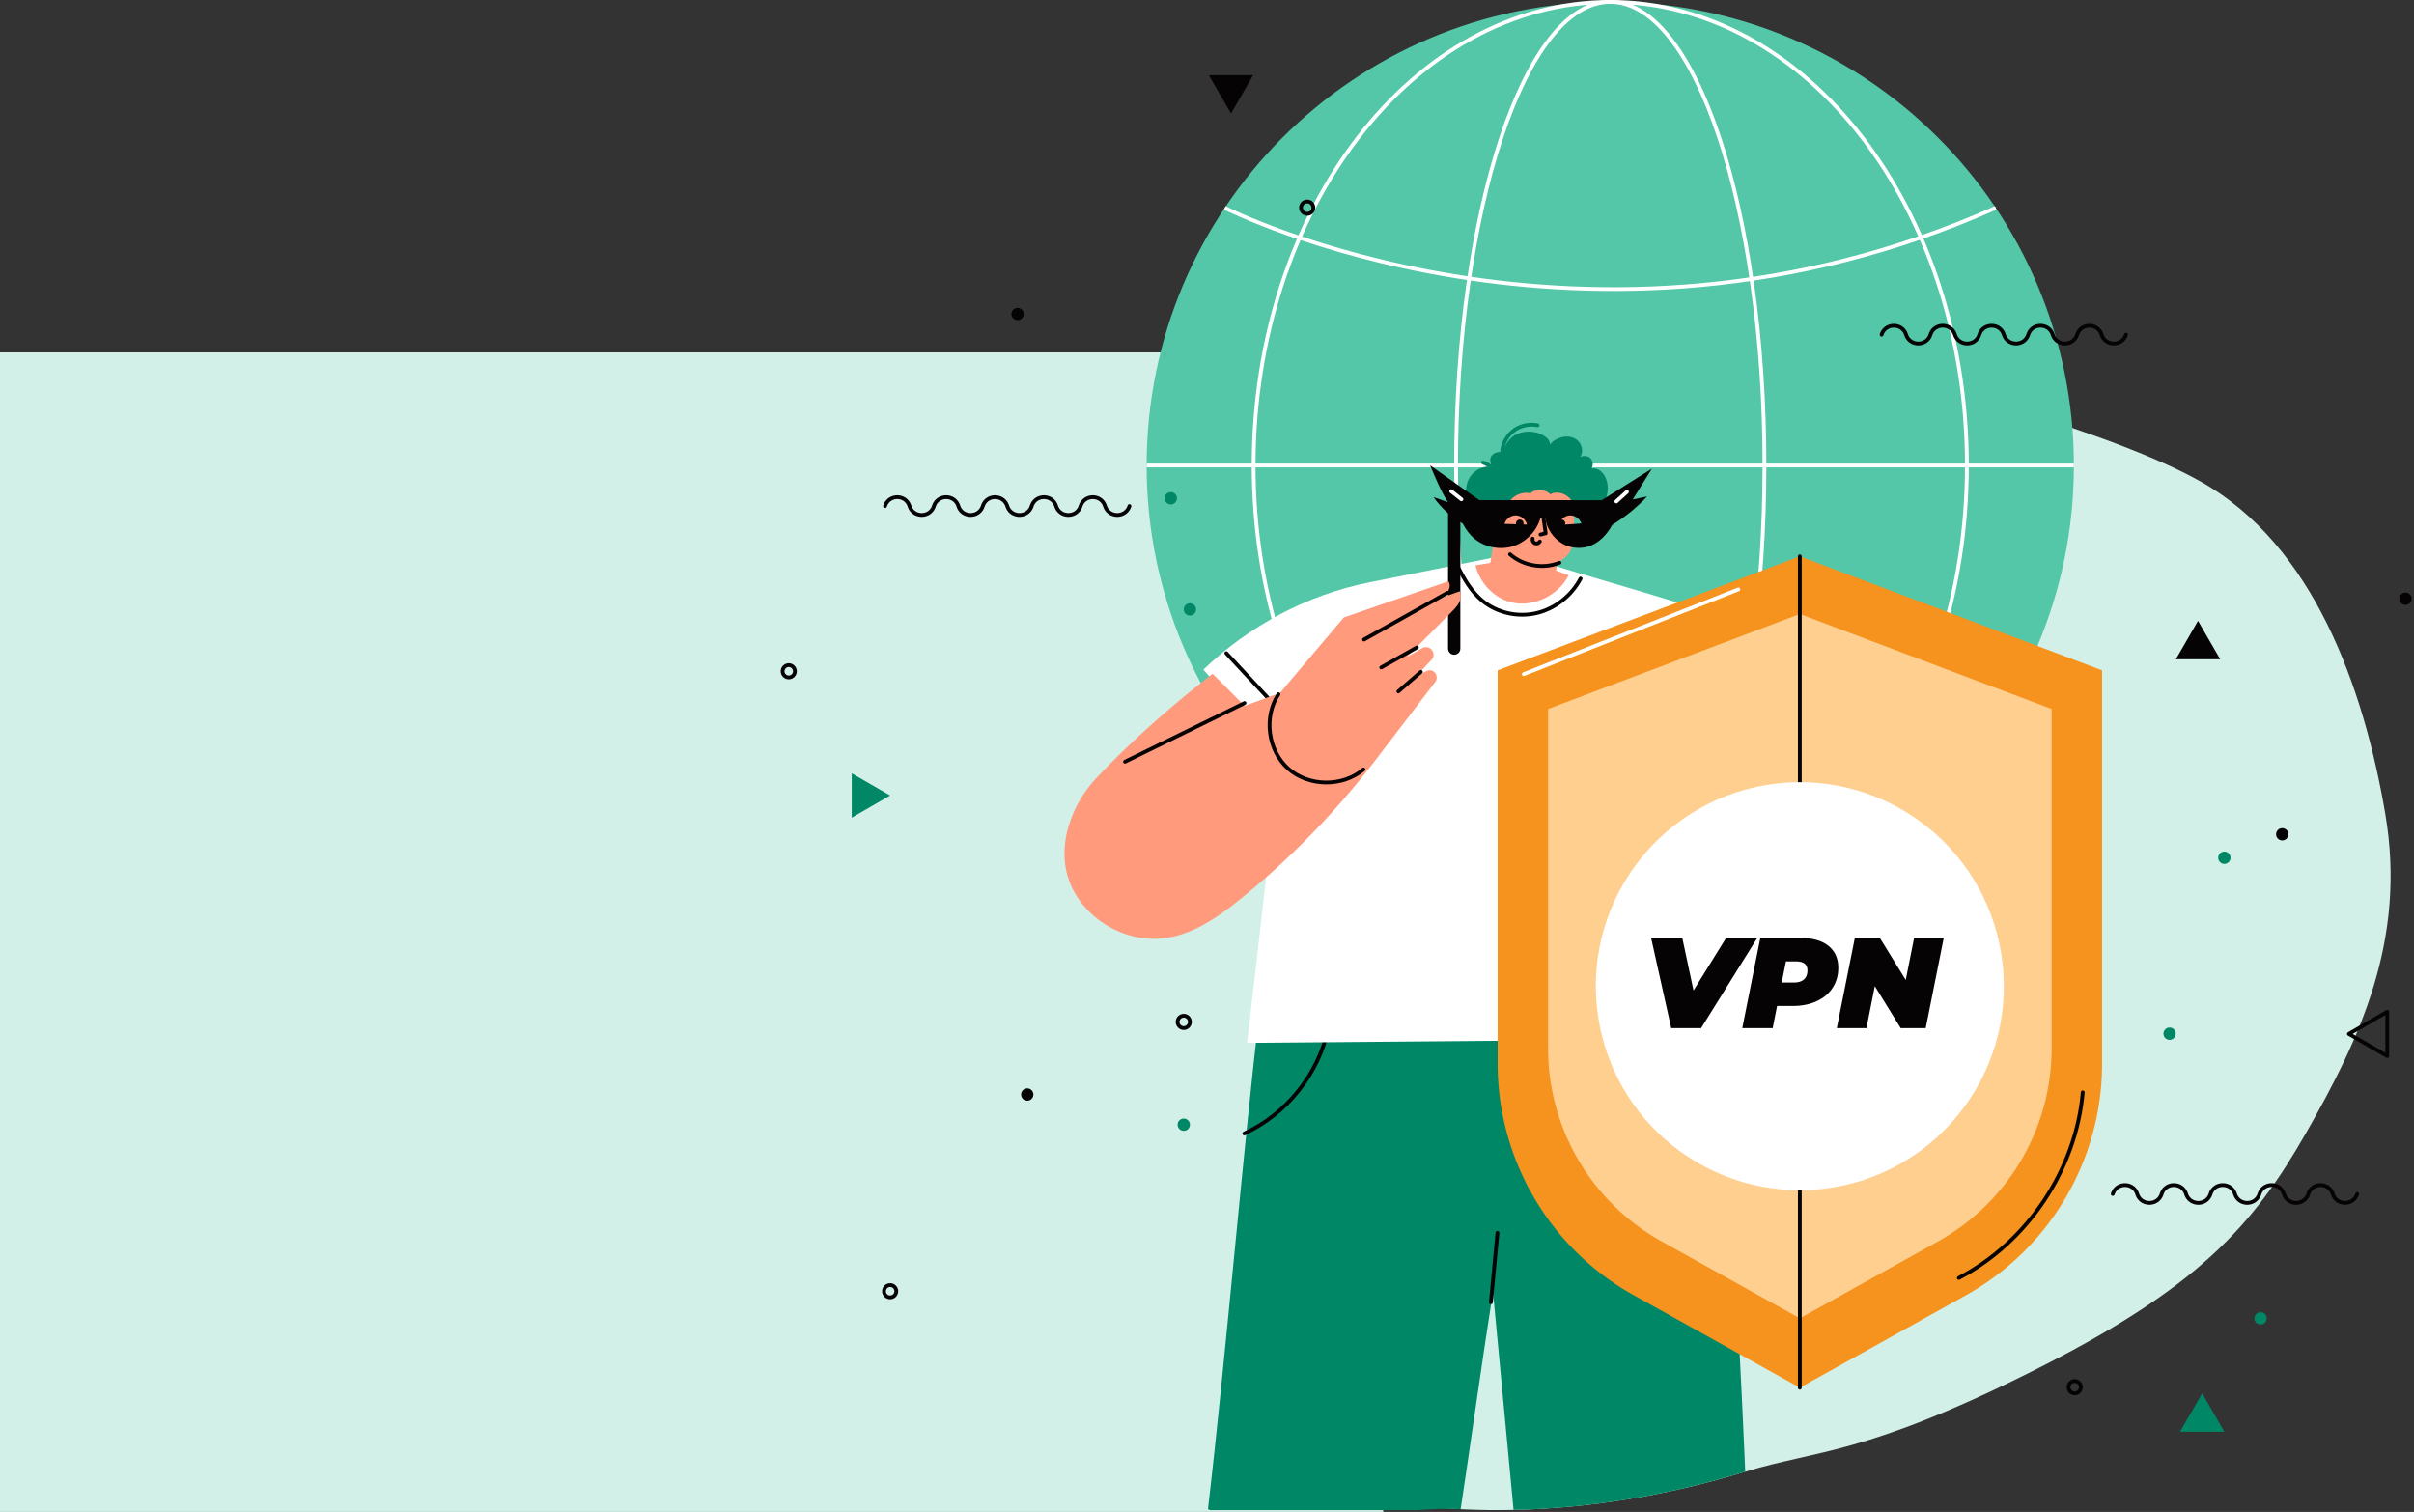 <svg width="637" height="399" fill="none" xmlns="http://www.w3.org/2000/svg"><rect width="100%" height="100%" fill="#333333" stroke="none"/><path fill="#D2F0E8" d="M-6 93h371v306H-6z"/><g clip-path="url(#a)"><path d="M608.5 299c-14 24.5-28.5 41-72.5 63s-56.34 20.56-75.47 26.39c-19.88 6.06-40.44 9.64-61.14 10.08-4.46.1-8.93.04-13.4-.16l-.56-.03c-22.91-1.11-45.8-6.47-66.68-15.91-20.13-9.1-38.41-21.98-53.07-38.52-38.31-43.19-47.84-108.51-27.35-162.49 20.48-53.97 68.68-95.56 123.96-112.22 0 0 169.4 30.19 218.61 58.05 29.53 16.72 42.82 54.13 48.52 87.59 5.71 33.46-6.92 59.72-20.92 84.22Z" fill="#D2F0E8"/><path d="M424.91 245.18c67.567 0 122.34-54.773 122.34-122.34C547.25 55.273 492.477.5 424.91.5c-67.566 0-122.34 54.773-122.34 122.34 0 67.567 54.774 122.34 122.34 122.34Z" fill="#53C7A7"/><path d="M424.91 245.18c51.976 0 94.11-54.773 94.11-122.34C519.02 55.273 476.886.5 424.91.5c-51.975 0-94.11 54.773-94.11 122.34 0 67.567 42.135 122.34 94.11 122.34Z" stroke="#fff" stroke-miterlimit="10"/><path d="M424.91 245.18c22.472 0 40.69-54.773 40.69-122.34C465.6 55.273 447.382.5 424.91.5c-22.472 0-40.69 54.773-40.69 122.34 0 67.567 18.218 122.34 40.69 122.34ZM302.57 122.84h244.68" stroke="#fff" stroke-miterlimit="10"/><path d="M323.19 54.85s95.1 48.26 203.44 0M526.63 190.87s-95.1-48.26-203.44 0" stroke="#fff" stroke-miterlimit="10"/><path d="m581.11 367.7-5.85 10.13h11.7l-5.85-10.13Z" fill="#008766"/><path d="m619.81 272.85 10.13 5.85V267l-10.13 5.85Z" stroke="#060305" stroke-miterlimit="10" stroke-linecap="round" stroke-linejoin="round"/><path d="m234.88 209.93-10.13-5.85v11.7l10.13-5.85Z" fill="#008766"/><path d="m324.84 29.97 5.84-10.13h-11.69l5.85 10.13ZM580.01 163.84l-5.85 10.13h11.7l-5.85-10.13Z" fill="#060305"/><path d="M574.13 272.79a1.62 1.62 0 1 0-3.24 0 1.62 1.62 0 0 0 3.24 0Z" fill="#008766"/><path d="M272.69 288.85a1.62 1.62 0 1 0-3.24 0 1.62 1.62 0 0 0 3.24 0Z" fill="#060305"/><path d="M236.51 340.76a1.62 1.62 0 1 0-3.24 0 1.62 1.62 0 0 0 3.24 0Z" stroke="#060305" stroke-miterlimit="10" stroke-linecap="round" stroke-linejoin="round"/><path d="M636.38 158a1.62 1.62 0 1 0-1.62 1.62c.9.01 1.62-.72 1.62-1.62Z" fill="#060305"/><path d="M586.96 227.98a1.62 1.62 0 1 0 0-3.24 1.62 1.62 0 0 0 0 3.24Z" fill="#008766"/><path d="M603.85 220.17a1.62 1.62 0 1 0-3.24 0 1.62 1.62 0 0 0 3.24 0Z" fill="#060305"/><path d="M313.99 269.68a1.62 1.62 0 1 0-3.24 0 1.62 1.62 0 0 0 3.24 0ZM209.75 177.15a1.62 1.62 0 1 0-3.24 0 1.62 1.62 0 0 0 3.24 0Z" stroke="#060305" stroke-miterlimit="10" stroke-linecap="round" stroke-linejoin="round"/><path d="M315.61 160.82a1.62 1.62 0 1 0-3.24 0 1.62 1.62 0 0 0 3.24 0ZM310.57 131.5a1.62 1.62 0 1 0-3.24 0 1.62 1.62 0 0 0 3.24 0Z" fill="#008766"/><path d="M270.13 82.86a1.62 1.62 0 1 0-1.62 1.62c.9.01 1.62-.72 1.62-1.62Z" fill="#060305"/><path d="M344.94 56.42a1.62 1.62 0 1 0 0-3.24 1.62 1.62 0 0 0 0 3.24Z" stroke="#060305" stroke-miterlimit="10" stroke-linecap="round" stroke-linejoin="round"/><path d="M313.99 296.81a1.62 1.62 0 1 0-3.24 0 1.62 1.62 0 0 0 3.24 0ZM596.52 349.53a1.62 1.62 0 1 0 0-3.24 1.62 1.62 0 0 0 0 3.24Z" fill="#008766"/><path d="M549.09 366.08a1.62 1.62 0 1 0-3.24 0 1.62 1.62 0 0 0 3.24 0ZM298.04 133.55c-1.01 3.13-5.44 3.13-6.45 0-1.01-3.13-5.44-3.13-6.45 0-1.01 3.13-5.44 3.13-6.45 0-1.01-3.13-5.44-3.13-6.45 0-1.01 3.13-5.44 3.13-6.45 0-1.01-3.13-5.44-3.13-6.45 0-1.01 3.13-5.44 3.13-6.45 0-1.01-3.13-5.44-3.13-6.45 0-1.01 3.13-5.44 3.13-6.45 0-1.01-3.13-5.44-3.13-6.45 0M561.01 88.31c-1.01 3.13-5.44 3.13-6.45 0-1.01-3.13-5.44-3.13-6.45 0-1.01 3.13-5.44 3.13-6.45 0-1.01-3.13-5.44-3.13-6.45 0-1.01 3.13-5.44 3.13-6.45 0-1.01-3.13-5.44-3.13-6.45 0-1.01 3.13-5.44 3.13-6.45 0-1.01-3.13-5.44-3.13-6.45 0-1.01 3.13-5.44 3.13-6.45 0-1.01-3.13-5.44-3.13-6.45 0M622.01 315.09c-1.01 3.13-5.44 3.13-6.45 0-1.01-3.13-5.44-3.13-6.45 0-1.01 3.13-5.44 3.13-6.45 0-1.01-3.13-5.44-3.13-6.45 0-1.01 3.13-5.44 3.13-6.45 0-1.01-3.13-5.44-3.13-6.45 0-1.01 3.13-5.44 3.13-6.45 0-1.01-3.13-5.44-3.13-6.45 0-1.01 3.13-5.44 3.13-6.45 0-1.01-3.13-5.44-3.13-6.45 0" stroke="#060305" stroke-miterlimit="10" stroke-linecap="round" stroke-linejoin="round"/><path d="M460.53 388.39c-19.88 6.06-40.44 9.64-61.14 10.08-1.82-19.2-3.63-38.39-5.43-57.58-3.05 19.49-5.62 38.14-8.53 57.39-22.91-1.11-45.8 9.44-66.68 0 4.57-38.81 9.14-93.54 13.71-132.35 40.93 1.94 81.45 2.56 122.38 4.49 1.45 39.62 4.03 78.49 5.69 117.97Z" fill="#008766"/><path d="M393.42 343.67c.58-6.11 1.15-12.22 1.73-18.32M328.35 299.13c11.13-5.13 19.58-15.7 22.14-27.68" stroke="#060305" stroke-miterlimit="10" stroke-linecap="round" stroke-linejoin="round"/><path d="M441.48 158.66c-10.78-3.33-21.56-6.35-32.34-9.68-1.92 2.06-4.87 3.11-7.67 2.73-2.79-.38-4.97-2.29-6.28-4.79-11.29 2.26-22.59 4.52-33.88 6.77-16.37 3.27-31.74 11.48-43.78 23.04 4.51 5.01 9.31 10.3 13.81 15.31 2.38.43 4.7 1.56 7.07 1.99-3.25 26.92-6.09 54.26-9.34 81.18l127.2-1.06c-.05-23.95.71-47.54.66-71.49 7.31-5.76 15.63-11.9 22.95-17.66-8.83-12.96-23.4-21.71-38.4-26.34Z" fill="#fff"/><path d="M384.75 149.68c1.64 3.24 3.54 6.45 6.33 8.79 3.9 3.27 9.39 4.49 14.34 3.33 4.95-1.16 9.29-4.62 11.66-9.12M323.6 172.38c4.3 4.62 8.6 9.25 12.9 13.87" stroke="#060305" stroke-miterlimit="10" stroke-linecap="round" stroke-linejoin="round"/><path d="M393.79 123.2c-.82-.39-1.63-.77-2.45-1.16M396.33 119.71a7.879 7.879 0 0 1 2.94-5.95c1.79-1.42 4.23-1.99 6.46-1.52" stroke="#008766" stroke-miterlimit="10" stroke-linecap="round" stroke-linejoin="round"/><path d="M423.79 126.34c-.31-.79-.78-1.54-1.45-2.06-.67-.52-1.56-.8-2.39-.61.51-.82.42-1.98-.23-2.7-.64-.73-1.84-.79-2.72-.39.86-1.32.49-3.24-.67-4.31-1.16-1.07-2.94-1.32-4.44-.83-1.13.37-2.23.92-2.89 1.91.07-1.04-.81-1.91-1.72-2.43-2.01-1.14-4.54-1.33-6.69-.5-2.16.83-3.41 2.8-4.12 5-.97-.33-2.13-.02-2.8.76-.67.78-.44 2.01.02 2.93-2.23-.23-4.54.86-5.78 2.72-1.24 1.86-1.36 4.42-.3 6.39l33.19 2.92c2.89-1.73 4.23-5.66 2.99-8.8Z" fill="#008766"/><path d="M413.92 151.79c-1.06-.34-2.22-.86-3.29-1.2.08-.68.18-1.45.27-2.13 3.75-2.01 4.64-3.88 4.44-10.96-.05-1.9.23-4.55-1.08-5.94-1.3-1.39-3.54-2.09-5.16-1.1-1.22-1.37-3.91-1.55-5.24-.29-1.44-.3-3 .01-4.21.85a5.52 5.52 0 0 0-2.28 3.64c-1.74-.92-4.24-.71-5.84.45-1.6 1.16-2.4 3.34-1.86 5.23.54 1.89 2.45 3.33 4.42 3.25-.34 1.74-.51 3.23-.85 4.97-1.15.17-2.76.46-3.9.63 1.3 5.2 5.69 9.49 11.02 10.03 5.36.56 11.24-2.6 13.56-7.43Z" fill="#FF9A7D"/><path d="M412.04 139.11a1 1 0 1 0 0-2 1 1 0 0 0 0 2ZM401.03 139.11a1 1 0 1 0 0-2 1 1 0 0 0 0 2Z" fill="#060305"/><path d="M398.45 146.27c3.49 3.06 8.73 3.96 13.05 2.24M407.28 136.57c.2 1.39.39 2.78.59 4.17-.42.04-.95.28-1.38.32M404.43 142.13c-.13.48.15 1.04.61 1.23.46.19 1.05-.02 1.29-.46" stroke="#060305" stroke-miterlimit="10" stroke-linecap="round" stroke-linejoin="round"/><path d="M383.73 172.78c-.9 0-1.62-.73-1.62-1.62V133.7a1.62 1.62 0 1 1 3.24 0v37.45c.01.9-.72 1.63-1.62 1.63Z" fill="#060305"/><path d="M435.89 123.68c-4.41 2.77-8.82 5.54-13.23 8.32-10.77-.01-21.54-.01-32.31-.02-4.33-3.06-8.66-6.13-12.99-9.19 1.46 3.39 2.74 6.62 4.72 9.74-1.26-.45-2.52-.89-3.79-1.34 2.04 2.92 4.65 5.29 7.69 6.97.83 1.59 1.87 3.03 3.27 4.14 2.79 2.2 6.68 2.91 10.06 1.83 3.38-1.08 6.15-3.92 7.14-7.32.47 0 .9.05 1.37.05.3 2.63 2.11 5.22 4.39 6.56 2.28 1.34 5.2 1.55 7.64.54 2.29-.95 4.07-2.85 5.33-4.99.08-.14.15-.3.23-.44 3.4-2.08 6.51-4.61 9.23-7.52-1.22.24-2.57.56-3.79.79 1.69-2.72 3.37-5.42 5.04-8.12Zm-38.9 14.57c.36-1.31 1.68-2.28 3.04-2.24 1.35.04 2.61 1.1 2.89 2.42l-5.93-.18Zm14.38.3c.23-1.34 1.44-2.44 2.8-2.53 1.35-.09 2.71.83 3.12 2.12l-5.92.41Z" fill="#060305"/><path d="M382.93 129.63c.9.71 1.8 1.43 2.71 2.14M426.51 132.33c.94-.85 1.88-1.69 2.81-2.54" stroke="#fff" stroke-miterlimit="10" stroke-linecap="round" stroke-linejoin="round"/><path d="M363.21 200.27c5.17-6.77 10.38-13.56 15.53-20.32.41-.53.48-1.23.23-1.85a.142.142 0 0 1-.02-.06 1.85 1.85 0 0 0-2.54-.96l-2.72 1.36c1.3-1.4 2.71-2.87 4.06-4.31.62-.66.7-1.67.2-2.43-.01-.01-.01-.02-.02-.03a1.986 1.986 0 0 0-2.64-.62c-1.36.79-2.67 1.57-4.1 2.39 3.94-3.97 7.88-7.95 11.81-11.92.74-.75 1.49-1.51 1.98-2.44.49-.93.64-2.08.2-3.04-1.54.56-3.08 1.11-4.62 1.67.64-.57 1.29-1.17 1.67-1.93.38-.76.47-1.69-.05-2.37l-27.56 9.53c-5.61 6.57-16.83 19.89-16.83 19.89s-6.22 2.3-9.32 3.46c-2.79-2.69-5.71-5.8-8.5-8.48-10.75 8.38-21.26 17.53-30.6 27.45-7.04 7.48-10.88 18.86-6.8 28.28 4.08 9.43 14.86 15.46 25.03 14 7.82-1.12 14.56-6.04 20.64-11.03 13.03-10.67 24.74-22.85 34.97-36.24Z" fill="#FF9A7D"/><path d="M328.4 185.54c-10.51 5.16-21.02 10.31-31.53 15.47M337.36 183.21c-3.97 6.02-2.8 14.88 2.6 19.65 5.4 4.78 14.34 4.86 19.83.19M381.95 156.43c-7.34 4.12-14.68 8.23-22.01 12.35M364.48 176.14c3.13-1.76 6.27-3.52 9.4-5.28M374.93 177.31c-1.98 1.72-3.96 3.43-5.93 5.15" stroke="#060305" stroke-miterlimit="10" stroke-linecap="round" stroke-linejoin="round"/><path d="m518.74 341.83-43.8 24.38-43.8-24.38a69.992 69.992 0 0 1-35.95-61.15V176.9l79.75-30.08 79.75 30.08v103.78c0 25.4-13.76 48.8-35.95 61.15Z" fill="#F6921E"/><path d="m511.43 327.6-36.49 20.31-36.49-20.31a58.305 58.305 0 0 1-29.95-50.95V187.1l66.44-25.06 66.44 25.06v89.54c0 21.17-11.47 40.66-29.95 50.96Z" fill="#FFCF8F"/><path d="M516.89 337.25c18.15-9.48 30.9-28.57 32.7-48.97M474.93 146.82v219.4" stroke="#060305" stroke-miterlimit="10" stroke-linecap="round" stroke-linejoin="round"/><path d="M402.09 177.9c18.88-7.45 37.75-14.91 56.63-22.36" stroke="#fff" stroke-miterlimit="10" stroke-linecap="round" stroke-linejoin="round"/><path d="M483.562 313.395c29.346-4.763 49.275-32.413 44.512-61.759-4.762-29.346-32.413-49.275-61.759-44.512-29.346 4.762-49.275 32.413-44.512 61.759 4.763 29.346 32.413 49.274 61.759 44.512Z" fill="#fff"/><path d="m463.71 247.52-14.826 23.803h-7.889l-5.305-23.803h8.229l2.958 13.874 8.604-13.874h8.229Zm11.373 0c3.174 0 5.634.691 7.379 2.074 1.746 1.383 2.619 3.321 2.619 5.815 0 1.995-.499 3.752-1.497 5.271-.974 1.519-2.38 2.697-4.216 3.536-1.814.839-3.922 1.258-6.325 1.258h-4.114l-1.156 5.849h-8.025l4.76-23.803h10.575Zm-1.632 11.766c1.111 0 1.972-.273 2.585-.817.612-.566.918-1.348.918-2.346 0-1.609-.998-2.414-2.993-2.414h-2.686l-1.122 5.577h3.298Zm39.459-11.766-4.761 23.803h-6.597l-6.835-11.085-2.21 11.085h-7.821l4.761-23.803h6.597l6.834 11.085 2.211-11.085h7.821Z" fill="#060305"/></g><defs><clipPath id="a"><path fill="#fff" transform="translate(206)" d="M0 0h430.38v398.52H0z"/></clipPath></defs></svg>